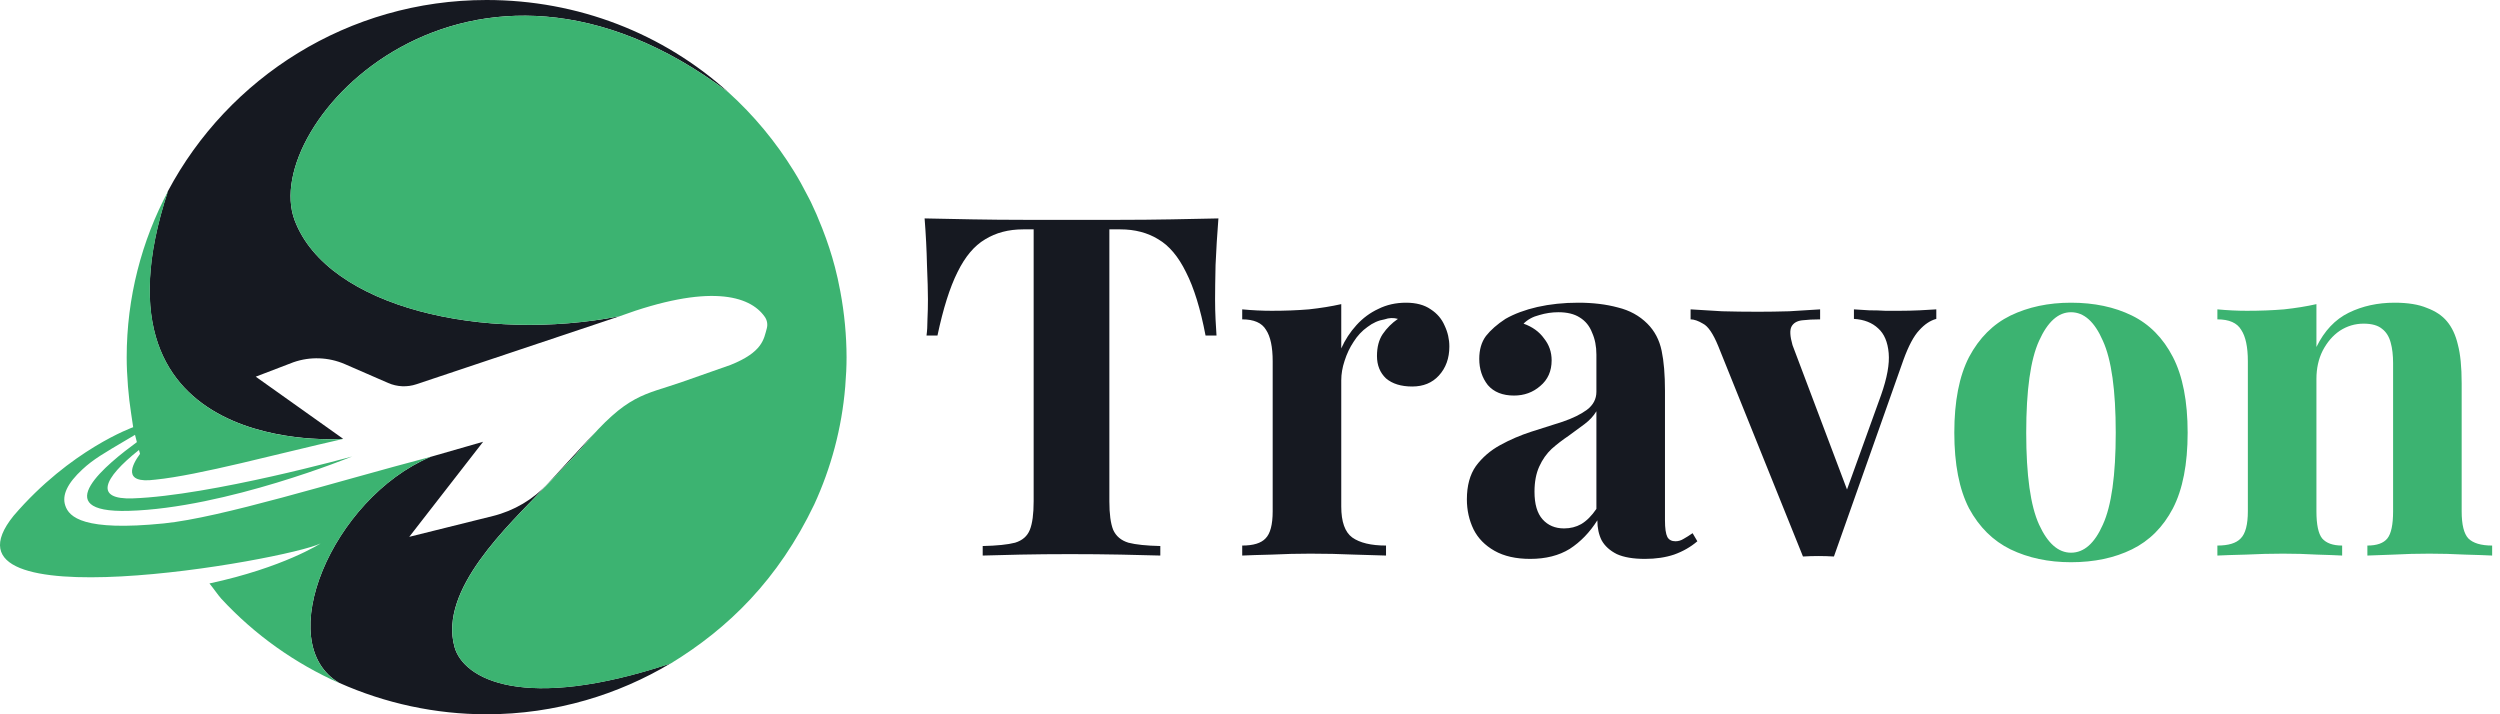 <svg width="189" height="54" viewBox="0 0 189 54" fill="none" xmlns="http://www.w3.org/2000/svg">
<path d="M25.944 33.175L19.334 28.477L22.18 27.387C23.45 26.942 24.838 26.994 26.073 27.528L29.354 28.957C30.024 29.248 30.782 29.283 31.478 29.05L46.816 23.917L46.838 23.904C36.679 25.906 24.78 23.284 22.276 16.655C19.524 9.376 35.477 -7.745 55.069 6.981C50.138 2.523 43.689 0 36.783 0C26.337 0 17.252 5.868 12.691 14.458C5.988 34.761 25.944 33.175 25.944 33.175ZM34.362 48.915C33.144 44.566 38.468 39.699 41.043 36.971C42.278 35.663 43.306 34.653 44.047 33.773C44.408 33.345 44.74 32.967 45.056 32.628C44.885 32.801 44.711 32.983 44.527 33.182L41.437 36.539C40.321 37.751 38.868 38.612 37.263 39.011L30.939 40.585L36.525 33.396C35.248 33.76 33.908 34.147 32.535 34.544C25.125 37.687 20.507 48.627 25.651 51.627C29.122 53.172 32.915 54 36.783 54C39.377 54 41.894 53.629 44.285 52.938C46.548 52.286 48.698 51.343 50.689 50.156C39.551 53.862 35.036 51.323 34.362 48.915Z" fill="#161921"/>
<path d="M63.529 22.037C63.401 21.343 63.265 20.742 63.123 20.201C62.872 19.239 62.559 18.276 62.16 17.259C61.87 16.514 61.589 15.868 61.303 15.276C61.254 15.174 61.203 15.075 61.151 14.979L61.08 14.845C60.719 14.135 60.377 13.521 60.033 12.964C58.644 10.707 56.968 8.698 55.069 6.981C35.477 -7.742 19.524 9.376 22.276 16.655C24.781 23.284 36.68 25.906 46.838 23.904L46.816 23.917C53.545 21.442 56.681 22.312 57.819 23.956L57.822 23.959C57.999 24.215 58.051 24.538 57.967 24.838C57.748 25.609 57.68 26.61 55.23 27.588L51.553 28.88C48.688 29.884 47.444 29.741 44.05 33.776C43.309 34.656 42.281 35.666 41.047 36.974C38.471 39.702 33.151 44.569 34.365 48.919C35.039 51.327 39.554 53.866 50.696 50.166C55.069 47.499 58.834 43.818 61.554 38.142C62.824 35.385 63.639 32.382 63.9 29.223C63.968 28.407 64 27.684 64 27.013C63.997 25.366 63.839 23.693 63.529 22.037Z" fill="#3CB371"/>
<path d="M32.593 34.525C25.158 36.482 16.714 39.136 12.382 39.571C6.31 40.182 5.221 39.091 4.934 38.218C4.673 37.431 5.095 36.539 6.223 35.493C7.055 34.716 7.896 34.243 9.514 33.284L10.207 32.874L10.348 33.425C8.183 35.011 3.429 38.797 9.723 38.621C17.081 38.416 26.624 34.509 26.624 34.509C26.624 34.509 15.96 37.47 10.029 37.678C7.145 37.777 7.748 36.207 10.506 34.019C10.532 34.118 10.558 34.214 10.587 34.313C9.997 35.11 9.185 36.603 11.741 36.261C11.744 36.261 11.744 36.261 11.747 36.261C15.041 35.932 21.003 34.297 25.954 33.181C25.954 33.181 5.998 34.771 12.701 14.464C10.71 18.215 9.578 22.484 9.578 27.013C9.578 27.678 9.61 28.401 9.675 29.222C9.733 29.932 9.813 30.617 9.913 31.256L10.068 32.296C10.068 32.296 5.318 33.984 1.031 38.989C-5.576 47.156 21.629 42.356 24.236 41.084C24.236 41.084 21.432 42.906 15.834 44.109C16.059 44.374 16.501 45.014 16.739 45.273C19.263 48.001 22.312 50.156 25.657 51.643C20.491 48.627 25.148 37.633 32.593 34.525Z" fill="#3CB371"/>
<path d="M92.112 16.512C92.016 17.736 91.944 18.912 91.896 20.04C91.872 21.168 91.86 22.032 91.86 22.632C91.86 23.16 91.872 23.664 91.896 24.144C91.92 24.624 91.944 25.032 91.968 25.368H91.14C90.756 23.352 90.264 21.756 89.664 20.58C89.088 19.404 88.392 18.576 87.576 18.096C86.76 17.592 85.8 17.34 84.696 17.34H83.868V37.896C83.868 38.856 83.964 39.576 84.156 40.056C84.372 40.536 84.756 40.86 85.308 41.028C85.86 41.172 86.664 41.256 87.72 41.28V42C86.976 41.976 85.98 41.952 84.732 41.928C83.508 41.904 82.224 41.892 80.88 41.892C79.56 41.892 78.312 41.904 77.136 41.928C75.96 41.952 75.012 41.976 74.292 42V41.28C75.372 41.256 76.188 41.172 76.74 41.028C77.292 40.86 77.664 40.536 77.856 40.056C78.048 39.576 78.144 38.856 78.144 37.896V17.34H77.352C76.248 17.34 75.288 17.592 74.472 18.096C73.656 18.576 72.96 19.404 72.384 20.58C71.808 21.732 71.304 23.328 70.872 25.368H70.044C70.092 25.032 70.116 24.624 70.116 24.144C70.14 23.664 70.152 23.16 70.152 22.632C70.152 22.032 70.128 21.168 70.08 20.04C70.056 18.912 69.996 17.736 69.9 16.512C71.004 16.536 72.204 16.56 73.5 16.584C74.82 16.608 76.14 16.62 77.46 16.62C78.78 16.62 79.968 16.62 81.024 16.62C82.104 16.62 83.292 16.62 84.588 16.62C85.908 16.62 87.228 16.608 88.548 16.584C89.868 16.56 91.056 16.536 92.112 16.512ZM106.295 22.884C107.063 22.884 107.687 23.052 108.167 23.388C108.647 23.7 108.995 24.108 109.211 24.612C109.451 25.116 109.571 25.644 109.571 26.196C109.571 27.084 109.307 27.816 108.779 28.392C108.275 28.944 107.603 29.22 106.763 29.22C105.923 29.22 105.263 29.016 104.783 28.608C104.327 28.176 104.099 27.612 104.099 26.916C104.099 26.244 104.243 25.692 104.531 25.26C104.843 24.804 105.227 24.42 105.683 24.108C105.347 24.012 105.011 24.024 104.675 24.144C104.219 24.216 103.787 24.408 103.379 24.72C102.971 25.008 102.623 25.38 102.335 25.836C102.047 26.268 101.819 26.748 101.651 27.276C101.483 27.78 101.399 28.272 101.399 28.752V38.292C101.399 39.444 101.675 40.224 102.227 40.632C102.803 41.04 103.655 41.244 104.783 41.244V42C104.231 41.976 103.427 41.952 102.371 41.928C101.315 41.88 100.211 41.856 99.059 41.856C98.099 41.856 97.127 41.88 96.143 41.928C95.159 41.952 94.415 41.976 93.911 42V41.244C94.751 41.244 95.339 41.064 95.675 40.704C96.035 40.344 96.215 39.66 96.215 38.652V27.312C96.215 26.232 96.047 25.44 95.711 24.936C95.399 24.408 94.799 24.144 93.911 24.144V23.388C94.679 23.46 95.423 23.496 96.143 23.496C97.151 23.496 98.087 23.46 98.951 23.388C99.839 23.292 100.655 23.16 101.399 22.992V26.34C101.687 25.692 102.071 25.104 102.551 24.576C103.031 24.048 103.583 23.64 104.207 23.352C104.831 23.04 105.527 22.884 106.295 22.884ZM115.684 42.252C114.604 42.252 113.704 42.048 112.984 41.64C112.264 41.232 111.736 40.692 111.4 40.02C111.064 39.324 110.896 38.568 110.896 37.752C110.896 36.72 111.124 35.88 111.58 35.232C112.06 34.584 112.672 34.056 113.416 33.648C114.16 33.24 114.94 32.904 115.756 32.64C116.596 32.376 117.388 32.124 118.132 31.884C118.9 31.62 119.512 31.32 119.968 30.984C120.448 30.624 120.688 30.168 120.688 29.616V26.808C120.688 26.184 120.58 25.632 120.364 25.152C120.172 24.648 119.86 24.264 119.428 24C119.02 23.736 118.48 23.604 117.808 23.604C117.328 23.604 116.848 23.676 116.368 23.82C115.888 23.94 115.492 24.156 115.18 24.468C115.852 24.708 116.368 25.08 116.728 25.584C117.112 26.064 117.304 26.616 117.304 27.24C117.304 28.056 117.016 28.704 116.44 29.184C115.888 29.664 115.228 29.904 114.46 29.904C113.596 29.904 112.936 29.64 112.48 29.112C112.048 28.56 111.832 27.9 111.832 27.132C111.832 26.436 112 25.86 112.336 25.404C112.696 24.948 113.188 24.516 113.812 24.108C114.484 23.724 115.288 23.424 116.224 23.208C117.184 22.992 118.216 22.884 119.32 22.884C120.424 22.884 121.42 23.004 122.308 23.244C123.196 23.46 123.94 23.868 124.54 24.468C125.092 25.02 125.452 25.704 125.62 26.52C125.788 27.312 125.872 28.32 125.872 29.544V39.336C125.872 39.936 125.932 40.356 126.052 40.596C126.172 40.812 126.376 40.92 126.664 40.92C126.88 40.92 127.084 40.86 127.276 40.74C127.492 40.62 127.72 40.476 127.96 40.308L128.32 40.92C127.816 41.352 127.228 41.688 126.556 41.928C125.908 42.144 125.176 42.252 124.36 42.252C123.472 42.252 122.764 42.132 122.236 41.892C121.708 41.628 121.324 41.28 121.084 40.848C120.868 40.416 120.76 39.912 120.76 39.336C120.184 40.248 119.488 40.968 118.672 41.496C117.856 42 116.86 42.252 115.684 42.252ZM118.24 39.948C118.72 39.948 119.152 39.84 119.536 39.624C119.944 39.384 120.328 39 120.688 38.472V31.092C120.472 31.452 120.172 31.776 119.788 32.064C119.404 32.352 118.996 32.652 118.564 32.964C118.132 33.252 117.712 33.576 117.304 33.936C116.92 34.296 116.608 34.74 116.368 35.268C116.128 35.796 116.008 36.432 116.008 37.176C116.008 38.112 116.212 38.808 116.62 39.264C117.028 39.72 117.568 39.948 118.24 39.948ZM146.385 23.388V24.108C145.929 24.228 145.497 24.516 145.089 24.972C144.681 25.404 144.285 26.148 143.901 27.204L138.645 42.072C138.261 42.048 137.865 42.036 137.457 42.036C137.073 42.036 136.689 42.048 136.305 42.072L129.897 26.16C129.513 25.224 129.129 24.66 128.745 24.468C128.385 24.252 128.073 24.144 127.809 24.144V23.388C128.577 23.436 129.369 23.484 130.185 23.532C131.025 23.556 131.937 23.568 132.921 23.568C133.665 23.568 134.445 23.556 135.261 23.532C136.101 23.484 136.881 23.436 137.601 23.388V24.144C137.097 24.144 136.641 24.168 136.233 24.216C135.849 24.264 135.585 24.42 135.441 24.684C135.297 24.948 135.321 25.416 135.513 26.088L139.725 37.248L139.365 37.752L142.209 29.868C142.665 28.572 142.857 27.516 142.785 26.7C142.713 25.86 142.449 25.236 141.993 24.828C141.537 24.396 140.925 24.156 140.157 24.108V23.388C140.517 23.412 140.901 23.436 141.309 23.46C141.741 23.46 142.149 23.472 142.533 23.496C142.941 23.496 143.301 23.496 143.613 23.496C144.093 23.496 144.597 23.484 145.125 23.46C145.653 23.436 146.073 23.412 146.385 23.388Z" fill="#161921"/>
<path d="M156.566 22.884C158.318 22.884 159.854 23.208 161.174 23.856C162.494 24.504 163.526 25.548 164.27 26.988C165.014 28.428 165.386 30.336 165.386 32.712C165.386 35.088 165.014 36.996 164.27 38.436C163.526 39.852 162.494 40.884 161.174 41.532C159.854 42.18 158.318 42.504 156.566 42.504C154.862 42.504 153.338 42.18 151.994 41.532C150.674 40.884 149.63 39.852 148.862 38.436C148.118 36.996 147.746 35.088 147.746 32.712C147.746 30.336 148.118 28.428 148.862 26.988C149.63 25.548 150.674 24.504 151.994 23.856C153.338 23.208 154.862 22.884 156.566 22.884ZM156.566 23.604C155.606 23.604 154.802 24.324 154.154 25.764C153.506 27.18 153.182 29.496 153.182 32.712C153.182 35.928 153.506 38.244 154.154 39.66C154.802 41.076 155.606 41.784 156.566 41.784C157.55 41.784 158.354 41.076 158.978 39.66C159.626 38.244 159.95 35.928 159.95 32.712C159.95 29.496 159.626 27.18 158.978 25.764C158.354 24.324 157.55 23.604 156.566 23.604ZM181.026 22.884C182.034 22.884 182.85 23.016 183.474 23.28C184.122 23.52 184.626 23.856 184.986 24.288C185.37 24.744 185.646 25.332 185.814 26.052C186.006 26.772 186.102 27.744 186.102 28.968V38.652C186.102 39.66 186.27 40.344 186.606 40.704C186.966 41.064 187.566 41.244 188.406 41.244V42C187.95 41.976 187.266 41.952 186.354 41.928C185.442 41.88 184.542 41.856 183.654 41.856C182.742 41.856 181.842 41.88 180.954 41.928C180.09 41.952 179.43 41.976 178.974 42V41.244C179.694 41.244 180.198 41.064 180.486 40.704C180.774 40.344 180.918 39.66 180.918 38.652V27.456C180.918 26.856 180.858 26.34 180.738 25.908C180.618 25.452 180.402 25.104 180.09 24.864C179.778 24.6 179.31 24.468 178.686 24.468C178.038 24.468 177.438 24.648 176.886 25.008C176.358 25.368 175.926 25.872 175.59 26.52C175.278 27.144 175.122 27.852 175.122 28.644V38.652C175.122 39.66 175.266 40.344 175.554 40.704C175.866 41.064 176.37 41.244 177.066 41.244V42C176.634 41.976 175.998 41.952 175.158 41.928C174.342 41.88 173.49 41.856 172.602 41.856C171.69 41.856 170.754 41.88 169.794 41.928C168.834 41.952 168.114 41.976 167.634 42V41.244C168.474 41.244 169.062 41.064 169.398 40.704C169.758 40.344 169.938 39.66 169.938 38.652V27.312C169.938 26.232 169.77 25.44 169.434 24.936C169.122 24.408 168.522 24.144 167.634 24.144V23.388C168.402 23.46 169.146 23.496 169.866 23.496C170.874 23.496 171.81 23.46 172.674 23.388C173.562 23.292 174.378 23.16 175.122 22.992V26.232C175.722 25.008 176.538 24.144 177.57 23.64C178.602 23.136 179.754 22.884 181.026 22.884Z" fill="#3CB371"/>
</svg>
